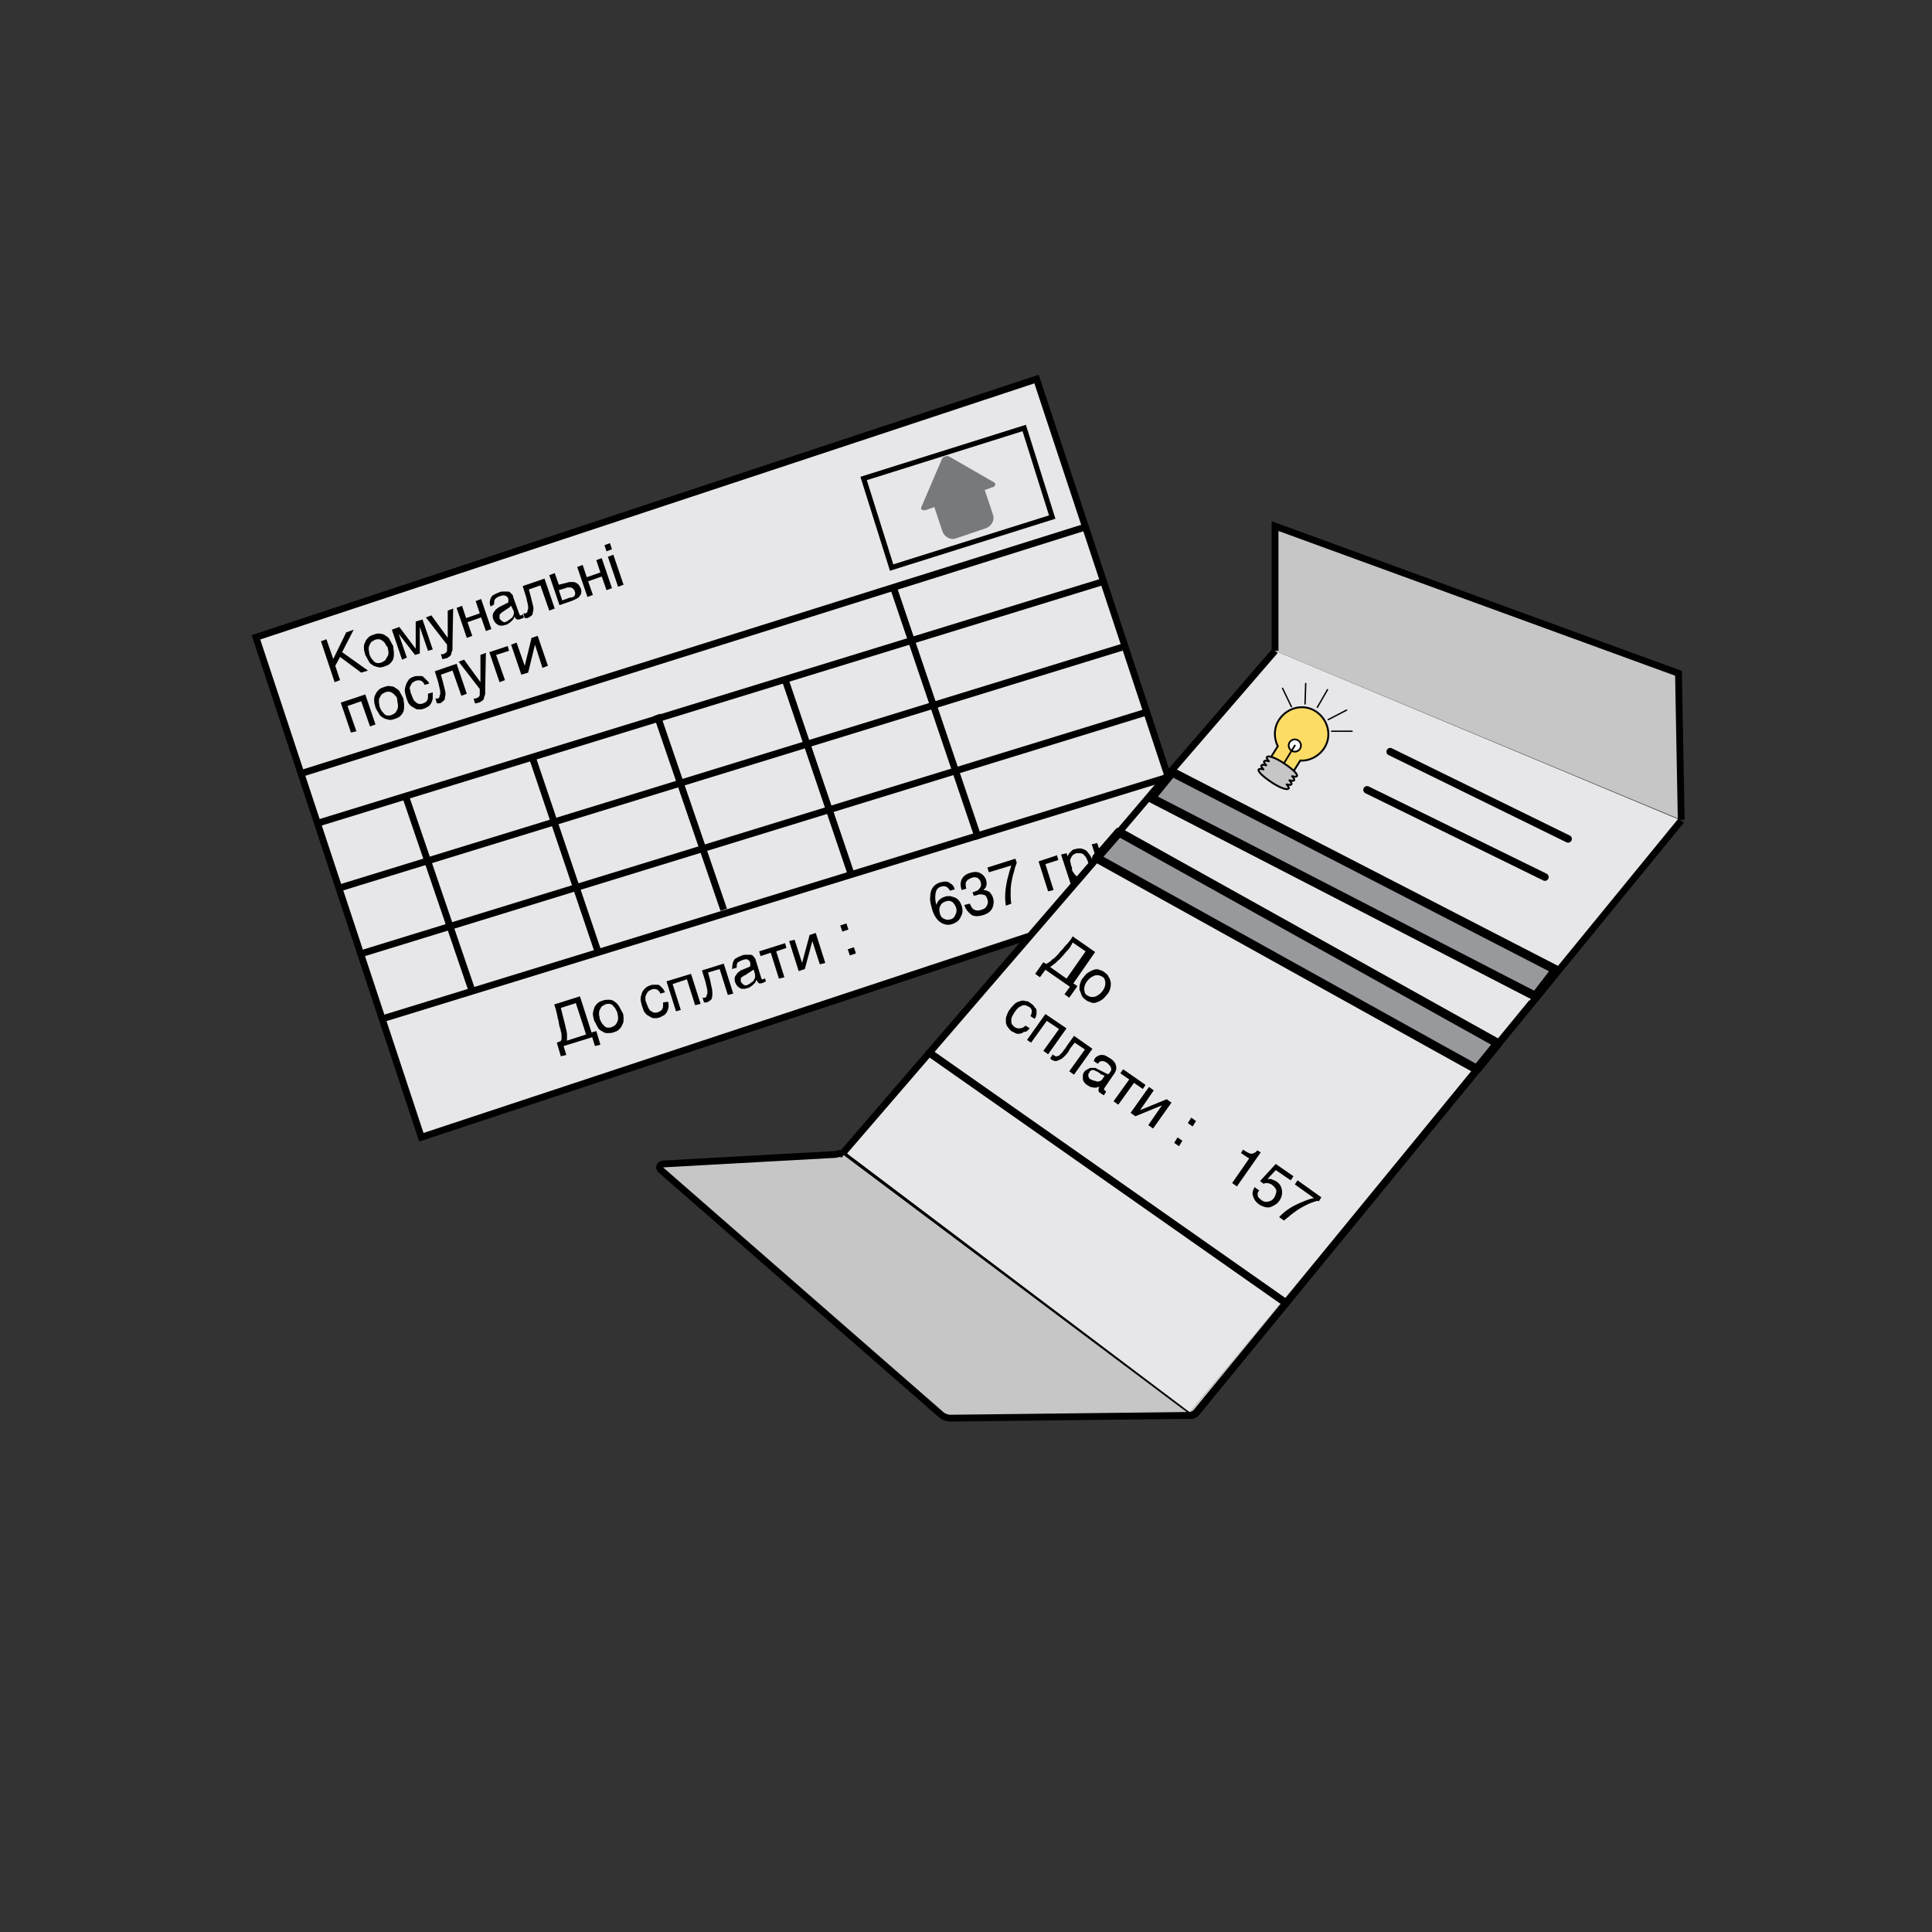 <?xml version="1.0" encoding="utf-8"?>
<!-- Generator: Adobe Illustrator 22.1.0, SVG Export Plug-In . SVG Version: 6.00 Build 0)  -->
<svg version="1.1" xmlns="http://www.w3.org/2000/svg" xmlns:xlink="http://www.w3.org/1999/xlink" x="0px" y="0px"
	 viewBox="0 0 283.5 283.5" style="enable-background:new 0 0 283.5 283.5;" xml:space="preserve">
<rect x="0" y="0" width="283.5" height="283.5" fill="#333333" stroke="none"/>
<style type="text/css">
	.st0{fill:#E7E6E8;stroke:#000000;stroke-miterlimit:10;}
	.st1{fill:none;stroke:#000000;stroke-miterlimit:10;}
	.st2{fill:none;stroke:#000000;stroke-width:0.75;stroke-miterlimit:10;}
	.st3{fill:#78797D;}
	.st4{fill:#C6C6C6;stroke:#000000;stroke-miterlimit:10;}
	.st5{fill:#C6C6C6;stroke:#000000;stroke-width:1.03;stroke-miterlimit:10;}
	.st6{fill:#FDDC65;stroke:#000000;stroke-width:0.277;stroke-miterlimit:10;}
	.st7{fill:#C6C6C6;stroke:#000000;stroke-width:0.277;stroke-linecap:round;stroke-linejoin:round;stroke-miterlimit:10;}
	.st8{fill:#FFFFFF;stroke:#000000;stroke-width:0.252;stroke-linecap:round;stroke-linejoin:round;stroke-miterlimit:10;}
	.st9{fill:none;stroke:#000000;stroke-width:0.252;stroke-linecap:round;stroke-linejoin:round;stroke-miterlimit:10;}
	.st10{fill:none;stroke:#000000;stroke-width:0.202;stroke-linecap:round;stroke-linejoin:round;stroke-miterlimit:10;}
	.st11{fill:none;stroke:#000000;stroke-width:1.107;stroke-linecap:round;stroke-linejoin:round;stroke-miterlimit:10;}
	.st12{fill:#98999C;stroke:#000000;stroke-width:1.307;stroke-linecap:round;stroke-linejoin:round;stroke-miterlimit:10;}
</style>
<g id="Слой_1">
</g>
<g id="Слой_3">
	
		<rect x="46.7" y="72.6" transform="matrix(0.949 -0.314 0.314 0.949 -29.558 39.288)" class="st0" width="120.7" height="77.3"/>
	<line class="st1" x1="44.2" y1="113.5" x2="159.4" y2="77.3"/>
	<line class="st1" x1="46.6" y1="120.8" x2="162" y2="85.3"/>
	<line class="st1" x1="49.5" y1="130.4" x2="164.9" y2="94.9"/>
	<line class="st1" x1="52.5" y1="140.1" x2="167.9" y2="104.6"/>
	<line class="st1" x1="56.1" y1="149.5" x2="171.5" y2="114"/>
	<g>
		<path d="M82.4,152.5c0-0.2,0-0.3,0-0.5c0-0.2,0-0.4-0.1-0.6c0-0.2-0.1-0.5-0.2-0.8c-0.1-0.3-0.1-0.7-0.2-1
			c-0.1-0.3-0.1-0.6-0.2-0.9c-0.1-0.3-0.1-0.5-0.2-0.8c-0.1-0.2-0.1-0.4-0.2-0.5l3.8-1.2l1.7,5.3l0.7-0.2l0.6,2l-0.8,0.2l-0.4-1.3
			l-4.2,1.3l0.4,1.3l-0.8,0.2l-0.6-2l0.5-0.2C82.3,152.8,82.3,152.7,82.4,152.5z M82.6,149.1c0.1,0.4,0.2,0.8,0.3,1.2
			c0.1,0.3,0.1,0.6,0.2,0.8c0,0.2,0.1,0.4,0.1,0.6c0,0.2,0,0.3,0,0.5l0,0.5l2.8-0.9l-1.5-4.6l-2.2,0.7
			C82.4,148.3,82.5,148.7,82.6,149.1z"/>
		<path d="M91.5,149.5c0,0.3,0,0.6-0.2,0.9c-0.1,0.3-0.3,0.5-0.5,0.7c-0.2,0.2-0.5,0.3-0.8,0.4s-0.6,0.1-0.9,0.1
			c-0.3,0-0.5-0.1-0.8-0.3c-0.2-0.1-0.5-0.3-0.6-0.6c-0.2-0.3-0.3-0.6-0.5-0.9c-0.1-0.4-0.2-0.7-0.2-1c0-0.3,0.1-0.6,0.2-0.9
			c0.1-0.3,0.3-0.5,0.5-0.7c0.2-0.2,0.5-0.3,0.8-0.4s0.6-0.1,0.9-0.1c0.3,0,0.6,0.1,0.8,0.3c0.2,0.1,0.4,0.3,0.6,0.6
			c0.2,0.3,0.3,0.6,0.5,0.9C91.5,148.8,91.5,149.1,91.5,149.5z M90.3,148c-0.1-0.2-0.3-0.3-0.4-0.5c-0.2-0.1-0.3-0.2-0.5-0.2
			c-0.2,0-0.4,0-0.6,0.1c-0.2,0.1-0.4,0.2-0.5,0.3c-0.1,0.1-0.2,0.3-0.3,0.5c-0.1,0.2-0.1,0.4-0.1,0.6c0,0.2,0.1,0.5,0.1,0.7
			c0.1,0.2,0.2,0.5,0.3,0.6c0.1,0.2,0.3,0.3,0.4,0.5c0.2,0.1,0.3,0.2,0.5,0.2c0.2,0,0.4,0,0.6-0.1c0.2-0.1,0.4-0.2,0.5-0.3
			c0.1-0.1,0.2-0.3,0.3-0.5c0.1-0.2,0.1-0.4,0.1-0.6c0-0.2-0.1-0.5-0.1-0.7C90.5,148.4,90.4,148.2,90.3,148z"/>
		<path d="M98.1,147.4c0,0.1,0,0.3,0,0.4c0,0.1-0.1,0.3-0.1,0.4c-0.1,0.1-0.1,0.3-0.2,0.4c-0.1,0.1-0.2,0.3-0.4,0.4
			c-0.2,0.1-0.4,0.2-0.6,0.3c-0.1,0-0.3,0.1-0.4,0.1c-0.2,0-0.3,0-0.5,0c-0.2,0-0.3-0.1-0.5-0.2c-0.2-0.1-0.3-0.2-0.5-0.3
			c-0.1-0.1-0.3-0.3-0.4-0.5c-0.1-0.2-0.2-0.5-0.3-0.8c-0.1-0.4-0.2-0.7-0.2-1c0-0.3,0.1-0.6,0.2-0.9c0.1-0.3,0.3-0.5,0.5-0.7
			c0.2-0.2,0.4-0.3,0.7-0.4c0.2-0.1,0.4-0.1,0.6-0.1s0.4,0,0.5,0c0.2,0,0.3,0.1,0.4,0.2c0.1,0.1,0.2,0.2,0.3,0.3
			c0.1,0.1,0.2,0.2,0.2,0.3c0.1,0.1,0.1,0.2,0.2,0.3l-0.7,0.2c-0.1-0.3-0.3-0.5-0.5-0.6s-0.5-0.1-0.8,0c-0.2,0.1-0.4,0.2-0.5,0.3
			c-0.1,0.1-0.2,0.3-0.3,0.5c-0.1,0.2-0.1,0.4-0.1,0.6s0.1,0.5,0.2,0.7c0.1,0.3,0.2,0.5,0.3,0.7c0.1,0.2,0.2,0.3,0.4,0.4
			c0.1,0.1,0.3,0.2,0.5,0.2c0.2,0,0.3,0,0.5-0.1c0.1,0,0.2-0.1,0.4-0.2c0.1-0.1,0.2-0.2,0.2-0.3c0.1-0.1,0.1-0.3,0.1-0.4
			c0-0.2,0-0.3,0-0.5L98,147C98.1,147.1,98.1,147.2,98.1,147.4z"/>
		<path d="M99.2,148.4l-1.4-4.4l3.6-1.1l1.4,4.4l-0.8,0.2l-1.2-3.8l-2.1,0.7l1.2,3.8L99.2,148.4z"/>
		<path d="M104.5,145.2c0,0.4,0.1,0.7,0,1c0,0.3-0.1,0.5-0.3,0.6c-0.1,0.1-0.3,0.2-0.5,0.3c-0.1,0-0.1,0-0.2,0c-0.1,0-0.1,0-0.2,0
			l-0.2-0.7c0.1,0,0.2,0,0.3,0c0.1,0,0.1,0,0.2-0.1c0,0,0.1-0.1,0.1-0.2c0-0.1,0-0.2,0.1-0.3c0-0.1,0-0.3,0-0.4
			c0-0.2-0.1-0.4-0.1-0.6c-0.1-0.2-0.1-0.5-0.2-0.8l-0.5-1.6l3.2-1l1.4,4.4l-0.8,0.2l-1.2-3.8l-1.7,0.5l0.3,1.1
			C104.3,144.3,104.4,144.8,104.5,145.2z"/>
		<path d="M107.5,141.5c0-0.2,0.1-0.4,0.2-0.6c0.1-0.2,0.3-0.3,0.5-0.4c0.2-0.1,0.4-0.2,0.7-0.3c0.2-0.1,0.4-0.1,0.6-0.1
			c0.2,0,0.4,0,0.6,0c0.2,0,0.4,0.1,0.5,0.3c0.1,0.1,0.3,0.3,0.3,0.5l0.8,2.6c0,0.1,0.1,0.1,0.1,0.2c0,0,0.1,0,0.2,0
			c0,0,0.1,0,0.1-0.1c0,0,0.1,0,0.1-0.1l0.2,0.5c-0.1,0-0.1,0.1-0.2,0.1c-0.1,0-0.1,0.1-0.2,0.1c-0.1,0-0.2,0.1-0.3,0.1
			c-0.1,0-0.2,0-0.3,0c-0.1,0-0.1-0.1-0.2-0.2c-0.1-0.1-0.1-0.2-0.2-0.3c-0.1,0.1-0.1,0.3-0.2,0.4c-0.1,0.1-0.2,0.2-0.3,0.3
			c-0.1,0.1-0.2,0.2-0.4,0.3c-0.1,0.1-0.3,0.2-0.5,0.2c-0.2,0.1-0.3,0.1-0.5,0.1c-0.2,0-0.4,0-0.5-0.1c-0.2-0.1-0.3-0.2-0.4-0.3
			c-0.1-0.1-0.2-0.3-0.3-0.5c-0.1-0.2-0.1-0.4-0.1-0.6c0-0.2,0.1-0.4,0.2-0.5c0.1-0.2,0.2-0.3,0.3-0.4c0.1-0.1,0.3-0.2,0.4-0.3
			l1.2-0.5c0.1,0,0.2-0.1,0.2-0.2c0-0.1,0-0.2,0-0.4c-0.1-0.3-0.2-0.4-0.4-0.5c-0.2-0.1-0.5,0-0.8,0.1c-0.3,0.1-0.6,0.3-0.7,0.4
			c-0.1,0.2-0.1,0.4-0.1,0.7l-0.7,0.2C107.5,142,107.4,141.8,107.5,141.5z M110.4,142.4c-0.1,0.1-0.2,0.1-0.3,0.2
			c-0.1,0.1-0.2,0.1-0.3,0.2l-0.3,0.2c-0.1,0.1-0.2,0.1-0.4,0.2c-0.1,0.1-0.2,0.2-0.3,0.2c-0.1,0.1-0.1,0.2-0.1,0.3
			c0,0.1,0,0.2,0,0.3c0,0.1,0.1,0.2,0.2,0.3c0.1,0.1,0.1,0.1,0.2,0.2c0.1,0,0.2,0.1,0.3,0.1c0.1,0,0.2,0,0.3-0.1
			c0.1,0,0.2-0.1,0.2-0.1c0.1,0,0.2-0.1,0.3-0.2c0.1-0.1,0.2-0.1,0.3-0.2c0.1-0.1,0.1-0.2,0.2-0.3c0-0.1,0.1-0.2,0.1-0.3
			c0-0.1,0-0.2,0-0.4l-0.2-0.7C110.5,142.3,110.4,142.4,110.4,142.4z"/>
		<path d="M115.2,138.4l0.2,0.7l-1.5,0.5l1.2,3.8l-0.8,0.2l-1.2-3.8l-1.5,0.5l-0.2-0.7L115.2,138.4z"/>
		<path d="M117.7,141.3l1.1-4.1l0.9-0.3l1.4,4.4l-0.8,0.2l-1.1-3.4l0,0l-1.1,4.1l-0.9,0.3l-1.4-4.4l0.8-0.2L117.7,141.3L117.7,141.3
			z"/>
		<path d="M123.6,136.7l-0.3-0.9l0.9-0.3l0.3,0.9L123.6,136.7z M124.7,140.2l-0.3-0.9l0.9-0.3l0.3,0.9L124.7,140.2z"/>
		<path d="M140.1,130.5l-0.7,0.2c-0.1-0.2-0.3-0.4-0.4-0.5c-0.3-0.2-0.6-0.2-0.9-0.1c-0.4,0.1-0.7,0.4-0.8,0.9
			c-0.1,0.5-0.1,1.1,0.1,1.8c0.1-0.3,0.2-0.6,0.5-0.8c0.2-0.2,0.4-0.3,0.7-0.4c0.5-0.2,1-0.1,1.5,0.1c0.5,0.2,0.8,0.6,1,1.2
			c0.2,0.5,0.2,1.1-0.1,1.6c-0.2,0.5-0.6,0.9-1.3,1.1c-0.5,0.2-1.1,0.1-1.6-0.2c-0.5-0.3-1-0.9-1.3-1.9c-0.2-0.7-0.4-1.4-0.3-1.9
			c0-1.1,0.5-1.8,1.4-2.1c0.7-0.2,1.2-0.2,1.5,0.1C139.8,129.8,140,130.1,140.1,130.5z M140.3,133.2c-0.1-0.3-0.3-0.6-0.5-0.8
			c-0.3-0.2-0.6-0.3-1.1-0.1c-0.3,0.1-0.6,0.3-0.7,0.6c-0.2,0.3-0.2,0.6-0.1,1.1c0.1,0.4,0.3,0.7,0.6,0.8c0.3,0.2,0.6,0.2,1,0.1
			c0.4-0.1,0.6-0.4,0.7-0.7C140.4,133.9,140.4,133.5,140.3,133.2z"/>
		<path d="M141.5,132.8l0.8-0.2c0.2,0.4,0.3,0.6,0.5,0.8c0.3,0.2,0.7,0.3,1.2,0.1c0.4-0.1,0.7-0.3,0.8-0.6c0.2-0.3,0.2-0.6,0.1-0.9
			c-0.1-0.4-0.3-0.7-0.6-0.7c-0.3-0.1-0.7-0.1-1.1,0.1l-0.2,0c0,0-0.1,0-0.1,0.1l-0.2-0.6c0.1,0,0.1,0,0.2,0l0.2-0.1
			c0.3-0.1,0.5-0.2,0.6-0.4c0.3-0.3,0.3-0.6,0.2-1c-0.1-0.3-0.3-0.5-0.5-0.6c-0.3-0.1-0.5-0.1-0.8,0c-0.5,0.2-0.8,0.4-0.9,0.8
			c0,0.2,0,0.5,0.1,0.8l-0.7,0.2c-0.1-0.4-0.2-0.8-0.1-1.2c0.1-0.6,0.6-1.1,1.3-1.3c0.6-0.2,1.1-0.2,1.5,0c0.4,0.2,0.7,0.5,0.9,1
			c0.1,0.4,0.1,0.7,0,1c-0.1,0.2-0.2,0.3-0.4,0.5c0.3,0,0.6,0.1,0.9,0.3c0.2,0.2,0.4,0.5,0.5,0.8c0.2,0.6,0.1,1.1-0.1,1.6
			c-0.3,0.5-0.7,0.8-1.4,1c-0.7,0.2-1.3,0.2-1.7-0.1C142,133.8,141.7,133.4,141.5,132.8z"/>
		<path d="M148.8,127.9c-0.2,0.6-0.3,1.1-0.4,1.7c-0.1,0.6-0.1,1.1-0.1,1.6c0,0.3,0,0.8,0.1,1.4l-0.8,0.3c-0.2-1.2-0.1-2.4,0.2-3.8
			c0.2-0.8,0.4-1.5,0.6-2.1l-3.3,1l-0.2-0.7l4.1-1.3l0.2,0.6C149.1,126.9,148.9,127.3,148.8,127.9z"/>
		<path d="M153.4,126.8l1.2,3.8l-0.8,0.2l-1.4-4.4l2.7-0.9l0.2,0.7L153.4,126.8z"/>
		<path d="M156.7,125.7c0-0.1,0-0.2,0.1-0.3c0-0.1,0.1-0.2,0.2-0.3c0.1-0.1,0.2-0.2,0.3-0.3c0.1-0.1,0.3-0.2,0.5-0.2
			c0.2-0.1,0.5-0.1,0.7-0.1c0.2,0,0.5,0.1,0.7,0.2c0.2,0.1,0.4,0.3,0.6,0.6c0.2,0.2,0.3,0.5,0.5,0.9c0.1,0.5,0.2,0.8,0.2,1.2
			c0,0.4,0,0.6-0.1,0.9c-0.1,0.3-0.3,0.5-0.5,0.6c-0.2,0.2-0.5,0.3-0.8,0.4c-0.1,0-0.3,0.1-0.4,0.1c-0.1,0-0.3,0-0.4,0
			c-0.1,0-0.2-0.1-0.3-0.1c-0.1-0.1-0.2-0.1-0.2-0.2l0,0l0.7,2.2l-0.8,0.2l-2-6.1l0.8-0.2L156.7,125.7L156.7,125.7z M157.5,128
			c0.1,0.2,0.2,0.3,0.4,0.5c0.1,0.1,0.3,0.2,0.5,0.2c0.2,0,0.4,0,0.6,0c0.2-0.1,0.4-0.2,0.5-0.3c0.1-0.1,0.2-0.3,0.3-0.5
			c0.1-0.2,0.1-0.4,0-0.6c0-0.2-0.1-0.4-0.1-0.7c-0.1-0.3-0.2-0.5-0.3-0.7c-0.1-0.2-0.2-0.3-0.4-0.5c-0.1-0.1-0.3-0.2-0.5-0.2
			c-0.2,0-0.4,0-0.6,0c-0.2,0.1-0.4,0.2-0.5,0.3c-0.1,0.1-0.2,0.3-0.3,0.5c-0.1,0.2-0.1,0.4,0,0.6c0,0.2,0.1,0.5,0.2,0.7
			C157.3,127.6,157.3,127.8,157.5,128z"/>
		<path d="M163.7,124.8l-0.6-1.8l0.8-0.2l1.4,4.4l-0.8,0.2l-0.6-2l-2.1,0.7l0.6,2l-0.8,0.2l-1.4-4.4l0.8-0.2l0.6,1.8L163.7,124.8z"
			/>
	</g>
	
		<rect x="128.2" y="66.2" transform="matrix(0.954 -0.3 0.3 0.954 -15.435 45.518)" class="st2" width="24.7" height="13.7"/>
	<g>
		<path d="M50.8,92.8l1.1-0.4l-1.7,3.3l3.8,2.7l-1,0.3l-3.1-2.3l-0.7,1.3l0.7,2.1l-0.8,0.3l-2-6l0.8-0.3l1,2.9L50.8,92.8z"/>
		<path d="M57.8,95.8c0,0.3,0,0.6-0.1,0.9c-0.1,0.3-0.3,0.5-0.5,0.7c-0.2,0.2-0.5,0.3-0.8,0.4s-0.6,0.2-0.9,0.1s-0.6-0.1-0.8-0.3
			c-0.2-0.1-0.5-0.3-0.6-0.6c-0.2-0.3-0.3-0.6-0.5-0.9c-0.1-0.4-0.2-0.7-0.2-1c0-0.3,0-0.6,0.2-0.9c0.1-0.3,0.3-0.5,0.5-0.7
			c0.2-0.2,0.5-0.3,0.8-0.4s0.6-0.2,0.9-0.1c0.3,0,0.6,0.1,0.8,0.3c0.2,0.1,0.5,0.3,0.6,0.6c0.2,0.3,0.3,0.6,0.5,0.9
			C57.7,95.2,57.8,95.5,57.8,95.8z M56.5,94.4c-0.1-0.2-0.3-0.3-0.4-0.4c-0.2-0.1-0.3-0.2-0.5-0.2c-0.2,0-0.4,0-0.6,0.1
			s-0.4,0.2-0.5,0.3c-0.1,0.1-0.2,0.3-0.3,0.5c-0.1,0.2-0.1,0.4-0.1,0.6c0,0.2,0.1,0.5,0.1,0.7c0.1,0.2,0.2,0.5,0.3,0.6
			c0.1,0.2,0.3,0.3,0.4,0.5c0.2,0.1,0.3,0.2,0.5,0.2c0.2,0,0.4,0,0.6-0.1s0.4-0.2,0.5-0.3c0.1-0.1,0.2-0.3,0.3-0.5
			C57,96.2,57,96,57,95.7c0-0.2-0.1-0.5-0.1-0.7C56.7,94.8,56.6,94.6,56.5,94.4z"/>
		<path d="M61,95.2l0-4l1-0.3l1.5,4.4l-0.7,0.2L61.6,92l0,0l0,3.9l-0.7,0.2L58.5,93l0,0l1.2,3.5L59,96.8l-1.5-4.4l1.1-0.4L61,95.2
			L61,95.2z"/>
		<path d="M65.7,93.6l0-4l0.8-0.3l-0.1,5.1c0,0.3,0,0.5,0,0.7c0,0.2,0,0.4-0.1,0.5c0,0.1-0.1,0.3-0.1,0.4c0,0.1-0.1,0.2-0.2,0.3
			c-0.1,0.1-0.2,0.1-0.3,0.2c-0.1,0.1-0.2,0.1-0.3,0.1c-0.1,0-0.2,0.1-0.3,0.1c-0.1,0-0.1,0-0.2,0L64.7,96c0.1,0,0.1,0,0.2,0
			c0.1,0,0.2,0,0.3-0.1c0.1,0,0.2-0.1,0.3-0.2c0.1-0.1,0.1-0.2,0.1-0.4l0-0.7l-3.1-4l0.8-0.3L65.7,93.6L65.7,93.6z"/>
		<path d="M70.4,90l-0.6-1.8l0.8-0.3l1.5,4.4l-0.8,0.3l-0.7-2l-2,0.7l0.7,2l-0.8,0.3L67,89.2l0.8-0.3l0.6,1.8L70.4,90z"/>
		<path d="M71.9,88.2c0-0.2,0.1-0.4,0.2-0.6c0.1-0.2,0.3-0.3,0.5-0.4c0.2-0.1,0.4-0.2,0.7-0.3c0.2-0.1,0.4-0.1,0.6-0.1
			c0.2,0,0.4,0,0.6,0c0.2,0,0.4,0.1,0.5,0.3c0.2,0.1,0.3,0.3,0.3,0.5l0.9,2.5c0,0.1,0.1,0.1,0.1,0.2c0.1,0,0.1,0,0.2,0
			c0,0,0.1,0,0.1-0.1c0,0,0.1,0,0.1-0.1l0.2,0.5c-0.1,0-0.1,0.1-0.2,0.1c-0.1,0-0.1,0.1-0.2,0.1c-0.1,0-0.2,0.1-0.3,0.1
			c-0.1,0-0.2,0-0.3,0c-0.1,0-0.1-0.1-0.2-0.1c-0.1-0.1-0.1-0.2-0.2-0.3c-0.1,0.1-0.1,0.3-0.2,0.4c-0.1,0.1-0.2,0.2-0.3,0.3
			c-0.1,0.1-0.2,0.2-0.4,0.3c-0.1,0.1-0.3,0.2-0.5,0.2c-0.2,0.1-0.3,0.1-0.5,0.1c-0.2,0-0.4,0-0.5-0.1c-0.2-0.1-0.3-0.2-0.4-0.3
			c-0.1-0.1-0.2-0.3-0.3-0.5c-0.1-0.2-0.1-0.4-0.1-0.6c0-0.2,0.1-0.4,0.2-0.5c0.1-0.2,0.2-0.3,0.3-0.4c0.1-0.1,0.3-0.2,0.4-0.3
			l1.2-0.6c0.1,0,0.2-0.1,0.2-0.2c0-0.1,0-0.2,0-0.4c-0.1-0.3-0.2-0.4-0.5-0.5c-0.2-0.1-0.5,0-0.8,0.1c-0.3,0.1-0.6,0.3-0.7,0.5
			c-0.1,0.2-0.1,0.4-0.1,0.7L72,89C71.9,88.7,71.8,88.5,71.9,88.2z M74.8,89.1c-0.1,0.1-0.2,0.1-0.3,0.2c-0.1,0.1-0.2,0.1-0.3,0.2
			l-0.3,0.2c-0.1,0.1-0.2,0.1-0.3,0.2c-0.1,0.1-0.2,0.2-0.2,0.2c-0.1,0.1-0.1,0.2-0.1,0.3c0,0.1,0,0.2,0,0.3c0,0.1,0.1,0.2,0.2,0.3
			c0.1,0.1,0.2,0.1,0.2,0.2c0.1,0,0.2,0.1,0.3,0.1c0.1,0,0.2,0,0.3-0.1c0.1,0,0.2-0.1,0.2-0.1c0.1-0.1,0.2-0.1,0.3-0.2
			c0.1-0.1,0.2-0.2,0.3-0.2c0.1-0.1,0.1-0.2,0.2-0.3c0-0.1,0.1-0.2,0.1-0.3c0-0.1,0-0.2,0-0.4L75,88.9C74.9,89,74.8,89,74.8,89.1z"
			/>
		<path d="M78.2,88.8c0.1,0.4,0.1,0.7,0,1c0,0.3-0.1,0.5-0.3,0.6c-0.1,0.1-0.3,0.2-0.5,0.3c-0.1,0-0.1,0-0.2,0c-0.1,0-0.1,0-0.2,0
			L76.8,90c0.1,0,0.2,0,0.3,0c0.1,0,0.1,0,0.2-0.1c0,0,0.1-0.1,0.1-0.2c0-0.1,0-0.2,0.1-0.3c0-0.1,0-0.3,0-0.4
			c0-0.2-0.1-0.4-0.1-0.6c-0.1-0.2-0.1-0.5-0.2-0.8l-0.5-1.6l3.2-1.1l1.5,4.4l-0.8,0.3l-1.3-3.7l-1.7,0.6l0.3,1.1
			C78,88,78.1,88.4,78.2,88.8z"/>
		<path d="M83.2,85.5c0.2-0.1,0.5-0.1,0.7-0.1c0.2,0,0.4,0,0.6,0.1c0.2,0.1,0.3,0.2,0.4,0.3c0.1,0.1,0.2,0.3,0.3,0.5
			c0.1,0.2,0.1,0.4,0.1,0.6c0,0.2-0.1,0.4-0.2,0.5c-0.1,0.2-0.2,0.3-0.4,0.4c-0.2,0.1-0.4,0.2-0.6,0.3l-2,0.7l-1.5-4.4l0.8-0.3
			l0.6,1.7L83.2,85.5z M84.1,87.6c0.1-0.1,0.2-0.1,0.2-0.2c0.1-0.1,0.1-0.2,0.1-0.3c0-0.1,0-0.2-0.1-0.4c0-0.1-0.1-0.2-0.2-0.3
			c-0.1-0.1-0.2-0.1-0.3-0.2c-0.1,0-0.2,0-0.4,0c-0.1,0-0.3,0-0.4,0.1l-1,0.3l0.5,1.5l1.1-0.4C83.9,87.7,84,87.6,84.1,87.6z"/>
		<path d="M88.1,84l-0.6-1.8l0.8-0.3l1.5,4.4L89,86.6l-0.7-2l-2,0.7l0.7,2l-0.8,0.3l-1.5-4.4l0.8-0.3l0.6,1.8L88.1,84z"/>
		<path d="M89,80.9l-0.3-0.9l0.8-0.3l0.3,0.9L89,80.9z M90.7,86.1l-1.5-4.4l0.8-0.3l1.5,4.4L90.7,86.1z"/>
		<path d="M51.5,107.5l-1.5-4.4l3.6-1.2l1.5,4.4l-0.8,0.3l-1.3-3.7l-2,0.7l1.3,3.7L51.5,107.5z"/>
		<path d="M59.3,103.5c0,0.3,0,0.6-0.1,0.9c-0.1,0.3-0.3,0.5-0.5,0.7c-0.2,0.2-0.5,0.3-0.8,0.4c-0.3,0.1-0.6,0.2-0.9,0.1
			s-0.6-0.1-0.8-0.3c-0.2-0.1-0.5-0.3-0.6-0.6c-0.2-0.3-0.4-0.6-0.5-0.9c-0.1-0.4-0.2-0.7-0.2-1c0-0.3,0-0.6,0.2-0.9
			c0.1-0.3,0.3-0.5,0.5-0.7c0.2-0.2,0.5-0.3,0.8-0.4c0.3-0.1,0.6-0.2,0.9-0.1c0.3,0,0.6,0.1,0.8,0.3c0.2,0.1,0.5,0.3,0.6,0.6
			c0.2,0.3,0.3,0.6,0.5,0.9C59.2,102.8,59.3,103.1,59.3,103.5z M58,102.1c-0.1-0.2-0.3-0.3-0.4-0.4c-0.2-0.1-0.3-0.2-0.5-0.2
			c-0.2,0-0.4,0-0.6,0.1s-0.4,0.2-0.5,0.3c-0.1,0.1-0.2,0.3-0.3,0.5c-0.1,0.2-0.1,0.4-0.1,0.6c0,0.2,0.1,0.5,0.1,0.7
			c0.1,0.2,0.2,0.5,0.3,0.6c0.1,0.2,0.3,0.3,0.4,0.5c0.2,0.1,0.3,0.2,0.5,0.2c0.2,0,0.4,0,0.6-0.1s0.4-0.2,0.5-0.3
			c0.1-0.1,0.2-0.3,0.3-0.5c0.1-0.2,0.1-0.4,0.1-0.6c0-0.2-0.1-0.5-0.1-0.7C58.3,102.5,58.2,102.2,58,102.1z"/>
		<path d="M63.5,102.1c0,0.1,0,0.3,0,0.4c0,0.1-0.1,0.3-0.1,0.4c-0.1,0.1-0.1,0.3-0.2,0.4c-0.1,0.1-0.2,0.3-0.4,0.4
			c-0.2,0.1-0.4,0.2-0.6,0.3c-0.1,0-0.3,0.1-0.4,0.1c-0.2,0-0.3,0-0.5,0c-0.2,0-0.3-0.1-0.5-0.2c-0.2-0.1-0.3-0.2-0.5-0.3
			c-0.1-0.1-0.3-0.3-0.4-0.5c-0.1-0.2-0.2-0.5-0.3-0.8c-0.1-0.4-0.2-0.7-0.2-1s0.1-0.6,0.2-0.9c0.1-0.3,0.3-0.5,0.4-0.7
			c0.2-0.2,0.4-0.3,0.7-0.4c0.2-0.1,0.4-0.1,0.6-0.1c0.2,0,0.4,0,0.5,0c0.2,0,0.3,0.1,0.4,0.2c0.1,0.1,0.2,0.2,0.3,0.3
			c0.1,0.1,0.2,0.2,0.3,0.3c0.1,0.1,0.1,0.2,0.2,0.3l-0.7,0.2c-0.1-0.3-0.3-0.5-0.5-0.6c-0.2-0.1-0.5-0.1-0.8,0
			c-0.2,0.1-0.4,0.2-0.5,0.3c-0.1,0.1-0.2,0.3-0.3,0.5c-0.1,0.2-0.1,0.4,0,0.6c0,0.2,0.1,0.5,0.2,0.7c0.1,0.3,0.2,0.5,0.3,0.7
			c0.1,0.2,0.3,0.3,0.4,0.4c0.1,0.1,0.3,0.2,0.5,0.2c0.2,0,0.3,0,0.5-0.1c0.1,0,0.2-0.1,0.4-0.2c0.1-0.1,0.2-0.2,0.2-0.3
			c0.1-0.1,0.1-0.3,0.1-0.4c0-0.2,0-0.3,0-0.5l0.7-0.2C63.5,101.8,63.5,101.9,63.5,102.1z"/>
		<path d="M65.3,101.3c0.1,0.4,0.1,0.7,0,1c0,0.3-0.1,0.5-0.3,0.6c-0.1,0.1-0.3,0.3-0.5,0.3c-0.1,0-0.1,0-0.2,0c-0.1,0-0.1,0-0.2,0
			l-0.2-0.7c0.1,0,0.2,0,0.3,0c0.1,0,0.1,0,0.2-0.1c0,0,0.1-0.1,0.1-0.2c0-0.1,0-0.2,0.1-0.3c0-0.1,0-0.3,0-0.4
			c0-0.2-0.1-0.4-0.1-0.6c-0.1-0.2-0.1-0.5-0.2-0.8l-0.5-1.6l3.2-1.1l1.5,4.4l-0.8,0.3l-1.3-3.7l-1.7,0.6l0.3,1.1
			C65.1,100.5,65.2,100.9,65.3,101.3z"/>
		<path d="M70.5,100.1l0-4l0.8-0.3l-0.1,5.1c0,0.3,0,0.5,0,0.7c0,0.2,0,0.4-0.1,0.5c0,0.1-0.1,0.3-0.1,0.4c0,0.1-0.1,0.2-0.2,0.3
			c-0.1,0.1-0.2,0.1-0.3,0.2c-0.1,0.1-0.2,0.1-0.3,0.1c-0.1,0-0.2,0.1-0.3,0.1c-0.1,0-0.1,0-0.2,0l-0.2-0.7c0.1,0,0.1,0,0.2,0
			c0.1,0,0.2,0,0.3-0.1c0.1,0,0.2-0.1,0.3-0.2c0.1-0.1,0.1-0.2,0.1-0.4l0-0.7l-3.1-4l0.8-0.3L70.5,100.1L70.5,100.1z"/>
		<path d="M72.8,96.1l1.3,3.7l-0.8,0.3l-1.5-4.4l2.7-0.9l0.2,0.7L72.8,96.1z"/>
		<path d="M77,97.7l1-4.1l0.9-0.3l1.5,4.4L79.6,98l-1.1-3.4l0,0l-1,4.1L76.5,99l-1.5-4.4l0.8-0.3L77,97.7L77,97.7z"/>
	</g>
	<path class="st3" d="M145.9,70.8l-3.3-1.9l-3.3-1.9c-0.3-0.2-1,0-1.1,0.4l-1.5,3.5l-1.5,3.5c-0.2,0.4,0.3,0.6,0.8,0.4l1.1-0.4
		l1.2,3.6c0.3,0.8,1.2,1.3,2,1l4.4-1.5c0.8-0.3,1.3-1.2,1-2l-1.2-3.6l1.1-0.4C146,71.5,146.2,71,145.9,70.8z"/>
	<line class="st1" x1="59.5" y1="116.8" x2="69.3" y2="145.5"/>
	<line class="st1" x1="78" y1="110.8" x2="87.7" y2="139.5"/>
	<line class="st1" x1="96.4" y1="104.9" x2="106.2" y2="133.5"/>
	<line class="st1" x1="115.2" y1="99.7" x2="124.9" y2="128.3"/>
	<line class="st1" x1="131.1" y1="86.2" x2="143.6" y2="123.1"/>
</g>
<g id="Слой_4">
	<path class="st0" d="M187.1,95.5l-14.6,16.9l-3.2,3.7l-5.1,6l-3.2,3.8l-37.4,43.4l0.7,0.6l0.4,0.3l49.4,37.3c0.1,0,0.1,0.1,0.2,0.1
		c0.1,0.1,0.2,0.1,0.3,0.1h0c0,0,0.1,0,0.1,0c0,0,0.1,0,0.1,0c0,0,0,0,0,0c0.1,0,0.1,0,0.2,0c0.2-0.1,0.4-0.2,0.5-0.3l41.2-50.3
		l3.1-3.8l5-6.1l3.1-3.8l18.8-23"/>
	<polyline class="st4" points="187.1,95.5 187.1,77.2 246.3,98.8 246.7,120.3 	"/>
	<path class="st5" d="M224.8,147.1l-5,6.1l-3.1,3.8l-41.2,50.3c-0.2,0.2-0.5,0.3-0.7,0.4c0,0,0,0,0,0c0,0,0,0-0.1,0
		c-0.1,0-0.3,0-0.5,0c0,0-0.1,0-0.1,0"/>
	<path class="st6" d="M189.8,113.2l1-1.6c1.3,0.1,2.7-0.6,3.5-1.8c1.2-1.8,0.6-4.2-1.2-5.4c-1.8-1.2-4.2-0.6-5.4,1.2
		c-0.8,1.2-0.8,2.7-0.2,3.9l-1,1.6"/>
	<path class="st7" d="M188.8,115.1c0.4,0.1,0.6,0.1,0.7,0c0.1-0.1-0.1-0.4-0.3-0.6c0.4,0.1,0.6,0.1,0.7,0c0.1-0.1-0.1-0.4-0.3-0.6
		c0.4,0.1,0.6,0.1,0.7,0c0.2-0.3-0.7-1.1-1.9-1.9c-1.2-0.8-2.3-1.2-2.5-0.9c-0.1,0.1,0.1,0.4,0.3,0.6c-0.4-0.1-0.6-0.1-0.7,0
		c-0.1,0.1,0.1,0.4,0.3,0.6c-0.4-0.1-0.6-0.1-0.7,0c-0.1,0.1,0.1,0.4,0.3,0.6c-0.4-0.1-0.6-0.1-0.7,0c-0.2,0.3,0.7,1.1,1.9,1.9
		c1.2,0.8,2.3,1.2,2.5,0.9C189.2,115.6,189,115.4,188.8,115.1z"/>
	<circle class="st8" cx="190" cy="109.4" r="0.9"/>
	<line class="st9" x1="190" y1="109.4" x2="188.4" y2="112"/>
	<line class="st10" x1="188.2" y1="101" x2="189.5" y2="103.7"/>
	<line class="st10" x1="198.4" y1="107.3" x2="195.4" y2="107.3"/>
	<line class="st10" x1="197.6" y1="104.2" x2="194.9" y2="105.6"/>
	<line class="st10" x1="191.6" y1="100.3" x2="191.5" y2="103.3"/>
	<line class="st10" x1="194.8" y1="101.2" x2="193.3" y2="103.8"/>
	<line class="st11" x1="204" y1="110.3" x2="230.1" y2="123.1"/>
	<line class="st11" x1="136.4" y1="154.5" x2="188.7" y2="191.2"/>
	<line class="st11" x1="200.6" y1="115.9" x2="226.7" y2="128.7"/>
	<polygon class="st12" points="228.3,142.3 225.3,146.2 168.9,117.1 172,113.3 	"/>
	<polygon class="st12" points="219.8,153.1 216.7,156.9 160.9,125.9 164.2,122.1 	"/>
	<g>
		<path d="M153.8,141.3c0.1-0.1,0.3-0.2,0.4-0.3c0.1-0.1,0.3-0.3,0.5-0.4c0.2-0.2,0.4-0.4,0.6-0.6c0.2-0.3,0.4-0.5,0.7-0.8
			c0.2-0.3,0.4-0.5,0.6-0.7c0.2-0.2,0.3-0.4,0.5-0.6c0.1-0.2,0.2-0.3,0.3-0.5l3.3,2.3l-3.2,4.6l0.6,0.4l-1.2,1.7l-0.7-0.5l0.8-1.1
			l-3.6-2.5l-0.8,1.1l-0.7-0.5l1.2-1.7l0.5,0.3C153.5,141.4,153.7,141.3,153.8,141.3z M156.7,139.4c-0.3,0.3-0.5,0.6-0.8,0.9
			c-0.2,0.2-0.4,0.5-0.6,0.6c-0.2,0.2-0.3,0.3-0.4,0.4c-0.1,0.1-0.3,0.2-0.4,0.3l-0.4,0.3l2.4,1.7l2.8-4l-1.9-1.3
			C157.2,138.7,157,139.1,156.7,139.4z"/>
		<path d="M161.7,146.7c-0.3,0.2-0.5,0.3-0.8,0.4c-0.3,0.1-0.6,0.1-0.8,0c-0.3-0.1-0.6-0.2-0.8-0.4c-0.3-0.2-0.5-0.4-0.6-0.7
			s-0.2-0.5-0.3-0.8c0-0.3,0-0.6,0.1-0.9c0.1-0.3,0.2-0.6,0.5-0.9c0.2-0.3,0.5-0.6,0.7-0.7c0.3-0.2,0.5-0.3,0.8-0.4s0.6-0.1,0.8,0
			c0.3,0.1,0.6,0.2,0.8,0.4c0.3,0.2,0.5,0.4,0.6,0.7c0.2,0.2,0.2,0.5,0.3,0.8c0,0.3,0,0.6-0.1,0.9c-0.1,0.3-0.2,0.6-0.5,0.9
			C162.2,146.2,162,146.5,161.7,146.7z M162.1,144.8c0.1-0.2,0.1-0.4,0.1-0.6c0-0.2-0.1-0.4-0.1-0.5c-0.1-0.2-0.2-0.3-0.4-0.4
			c-0.2-0.1-0.4-0.2-0.6-0.2c-0.2,0-0.4,0-0.6,0.1c-0.2,0.1-0.4,0.2-0.5,0.3c-0.2,0.1-0.3,0.3-0.5,0.5c-0.1,0.2-0.3,0.4-0.3,0.6
			c-0.1,0.2-0.1,0.4-0.1,0.6c0,0.2,0.1,0.4,0.1,0.5s0.2,0.3,0.4,0.4c0.2,0.1,0.4,0.2,0.6,0.2c0.2,0,0.4,0,0.6-0.1
			c0.2-0.1,0.4-0.2,0.5-0.3c0.2-0.1,0.3-0.3,0.5-0.5C161.9,145.2,162.1,145,162.1,144.8z"/>
		<path d="M150.8,151.2c-0.1,0.1-0.2,0.2-0.4,0.2s-0.3,0.1-0.4,0.2c-0.1,0-0.3,0.1-0.5,0.1c-0.2,0-0.4,0-0.5-0.1
			c-0.2-0.1-0.4-0.2-0.6-0.3c-0.1-0.1-0.2-0.2-0.3-0.3c-0.1-0.1-0.2-0.3-0.3-0.4c-0.1-0.1-0.1-0.3-0.2-0.5c0-0.2,0-0.4,0-0.6
			c0-0.2,0.1-0.4,0.2-0.7c0.1-0.2,0.2-0.5,0.4-0.7c0.2-0.3,0.5-0.6,0.7-0.8s0.5-0.3,0.8-0.4c0.3-0.1,0.5-0.1,0.8,0
			c0.3,0,0.5,0.1,0.7,0.3c0.2,0.1,0.4,0.3,0.5,0.4c0.1,0.2,0.2,0.3,0.3,0.4c0.1,0.1,0.1,0.3,0.1,0.4c0,0.1,0,0.3,0,0.4
			c0,0.1-0.1,0.3-0.1,0.4c0,0.1-0.1,0.2-0.2,0.3l-0.6-0.4c0.2-0.3,0.2-0.6,0.2-0.8c0-0.2-0.2-0.5-0.5-0.6c-0.2-0.1-0.4-0.2-0.5-0.2
			c-0.2,0-0.4,0-0.5,0.1c-0.2,0.1-0.4,0.2-0.5,0.3c-0.2,0.2-0.3,0.3-0.5,0.6c-0.2,0.3-0.3,0.5-0.4,0.7c-0.1,0.2-0.1,0.4-0.1,0.6
			c0,0.2,0,0.3,0.1,0.5c0.1,0.1,0.2,0.3,0.4,0.4c0.1,0.1,0.2,0.1,0.4,0.2c0.1,0,0.3,0,0.4,0c0.1,0,0.3-0.1,0.4-0.1
			c0.1-0.1,0.3-0.2,0.4-0.3l0.6,0.4C151,151,150.9,151.1,150.8,151.2z"/>
		<path d="M150.7,152.6l2.7-3.8l3.1,2.1l-2.7,3.8l-0.7-0.5l2.3-3.2l-1.8-1.2l-2.3,3.2L150.7,152.6z"/>
		<path d="M156.3,154.9c-0.3,0.3-0.5,0.5-0.8,0.6c-0.2,0.1-0.4,0.2-0.6,0.2c-0.2,0-0.4-0.1-0.6-0.2c-0.1,0-0.1-0.1-0.1-0.1
			c0-0.1-0.1-0.1-0.1-0.1l0.4-0.6c0.1,0.1,0.1,0.2,0.2,0.2c0.1,0,0.1,0.1,0.2,0.1c0.1,0,0.1,0,0.2,0c0.1,0,0.2-0.1,0.3-0.1
			c0.1-0.1,0.2-0.2,0.3-0.3c0.1-0.1,0.3-0.3,0.4-0.5c0.2-0.2,0.3-0.4,0.5-0.7l1-1.4l2.7,1.9l-2.7,3.8l-0.7-0.5l2.3-3.2l-1.5-1
			l-0.7,0.9C156.9,154.2,156.6,154.6,156.3,154.9z"/>
		<path d="M161,155c0.2-0.1,0.4-0.2,0.6-0.2c0.2,0,0.4,0,0.6,0.1s0.4,0.2,0.7,0.4c0.2,0.1,0.4,0.3,0.5,0.4c0.1,0.2,0.3,0.3,0.3,0.5
			c0.1,0.2,0.1,0.4,0.1,0.6c0,0.2-0.1,0.4-0.2,0.6l-1.5,2.2c0,0.1-0.1,0.1-0.1,0.2c0,0.1,0,0.1,0.1,0.2c0,0,0.1,0,0.1,0.1
			c0,0,0.1,0,0.1,0.1l-0.3,0.5c-0.1,0-0.1,0-0.2-0.1c-0.1,0-0.1-0.1-0.2-0.1c-0.1-0.1-0.2-0.2-0.3-0.2c-0.1-0.1-0.1-0.2-0.1-0.2
			c0-0.1,0-0.2,0-0.3c0-0.1,0.1-0.2,0.1-0.3c-0.1,0-0.3,0-0.4,0.1c-0.1,0-0.3,0-0.4,0c-0.1,0-0.3-0.1-0.5-0.1
			c-0.2-0.1-0.3-0.2-0.5-0.3c-0.1-0.1-0.3-0.2-0.4-0.4c-0.1-0.1-0.2-0.3-0.2-0.5c0-0.2,0-0.3,0-0.5c0-0.2,0.1-0.4,0.2-0.5
			c0.1-0.2,0.3-0.3,0.5-0.4c0.2-0.1,0.3-0.2,0.5-0.2c0.2,0,0.3,0,0.5,0c0.2,0,0.3,0.1,0.5,0.2l1.2,0.6c0.1,0.1,0.2,0.1,0.3,0.1
			c0.1,0,0.2-0.1,0.3-0.3c0.2-0.2,0.2-0.4,0.1-0.7c-0.1-0.2-0.3-0.4-0.5-0.6c-0.3-0.2-0.5-0.3-0.8-0.3c-0.2,0-0.4,0.1-0.6,0.4
			l-0.6-0.4C160.6,155.3,160.8,155.1,161,155z M162,157.8c-0.1,0-0.2-0.1-0.3-0.1c-0.1,0-0.2-0.1-0.3-0.2l-0.3-0.2
			c-0.1-0.1-0.3-0.1-0.4-0.2c-0.1,0-0.2-0.1-0.3-0.1c-0.1,0-0.2,0-0.3,0.1c-0.1,0-0.2,0.1-0.2,0.2c-0.1,0.1-0.1,0.2-0.2,0.3
			c0,0.1,0,0.2,0,0.3c0,0.1,0.1,0.2,0.1,0.3c0.1,0.1,0.2,0.2,0.3,0.2c0.1,0,0.1,0.1,0.2,0.1c0.1,0,0.2,0.1,0.3,0.1
			c0.1,0,0.2,0,0.3,0.1c0.1,0,0.2,0,0.3,0c0.1,0,0.2-0.1,0.3-0.1c0.1-0.1,0.2-0.1,0.3-0.3l0.4-0.6
			C162.2,157.9,162.1,157.9,162,157.8z"/>
		<path d="M168.1,159.2l-0.4,0.6l-1.3-0.9l-2.3,3.2l-0.7-0.5l2.3-3.2l-1.3-0.9l0.4-0.6L168.1,159.2z"/>
		<path d="M167.3,162.9l3.9-1.6l0.7,0.5l-2.7,3.8l-0.7-0.5l2-2.9l0,0l-3.9,1.6l-0.7-0.5l2.7-3.8l0.7,0.5L167.3,162.9L167.3,162.9z"
			/>
		<path d="M172.3,167.7l0.5-0.8l0.7,0.5l-0.5,0.8L172.3,167.7z M174.3,164.8l0.5-0.8l0.7,0.5l-0.5,0.8L174.3,164.8z"/>
		<path d="M183.6,169.3c0.2,0,0.6-0.1,0.9-0.5l0.5,0.3l-3.5,5l-0.7-0.5l2.5-3.6l-1.2-0.8l0.3-0.5C183,169.1,183.4,169.3,183.6,169.3
			z"/>
		<path d="M184.6,175.6c0.1,0.2,0.3,0.3,0.5,0.5c0.4,0.3,0.7,0.3,1.1,0.2c0.4-0.1,0.6-0.3,0.8-0.6c0.2-0.4,0.3-0.7,0.3-1
			c-0.1-0.3-0.3-0.6-0.6-0.8c-0.2-0.2-0.4-0.2-0.7-0.3c-0.2,0-0.4,0-0.6,0.1l-0.5-0.4l2.3-2.5l2.6,1.8l-0.4,0.6l-2.2-1.5l-1.2,1.3
			c0.2,0,0.3,0,0.5,0c0.2,0.1,0.5,0.2,0.7,0.3c0.5,0.3,0.8,0.7,0.9,1.3c0.1,0.5,0,1-0.3,1.5c-0.3,0.5-0.8,0.8-1.3,1
			c-0.5,0.2-1.2,0-1.8-0.4c-0.4-0.3-0.7-0.7-0.8-1.1c-0.2-0.4-0.1-0.9,0.2-1.4l0.7,0.5C184.5,174.9,184.5,175.3,184.6,175.6z"/>
		<path d="M192.4,176.5c-0.5,0.2-1.1,0.5-1.6,0.8c-0.5,0.3-0.9,0.6-1.3,0.9c-0.2,0.2-0.6,0.5-1.1,0.9l-0.7-0.5
			c0.8-0.9,1.9-1.6,3.1-2.1c0.7-0.3,1.4-0.6,2-0.7l-2.8-2l0.4-0.6l3.5,2.5l-0.4,0.6C193.4,176.1,193,176.3,192.4,176.5z"/>
	</g>
	<path class="st4" d="M123.8,169.5c-0.5-0.4-0.6-0.2-1.2-0.1l-25.3,1.4c-0.5,0-0.7,0.6-0.3,0.9l41,35.8c0.4,0.4,1,0.6,1.5,0.6
		l34.7-0.4c0,0,0,0,0.1,0l0.3,0h0h0.2c0,0,0,0,0,0"/>
</g>
</svg>
